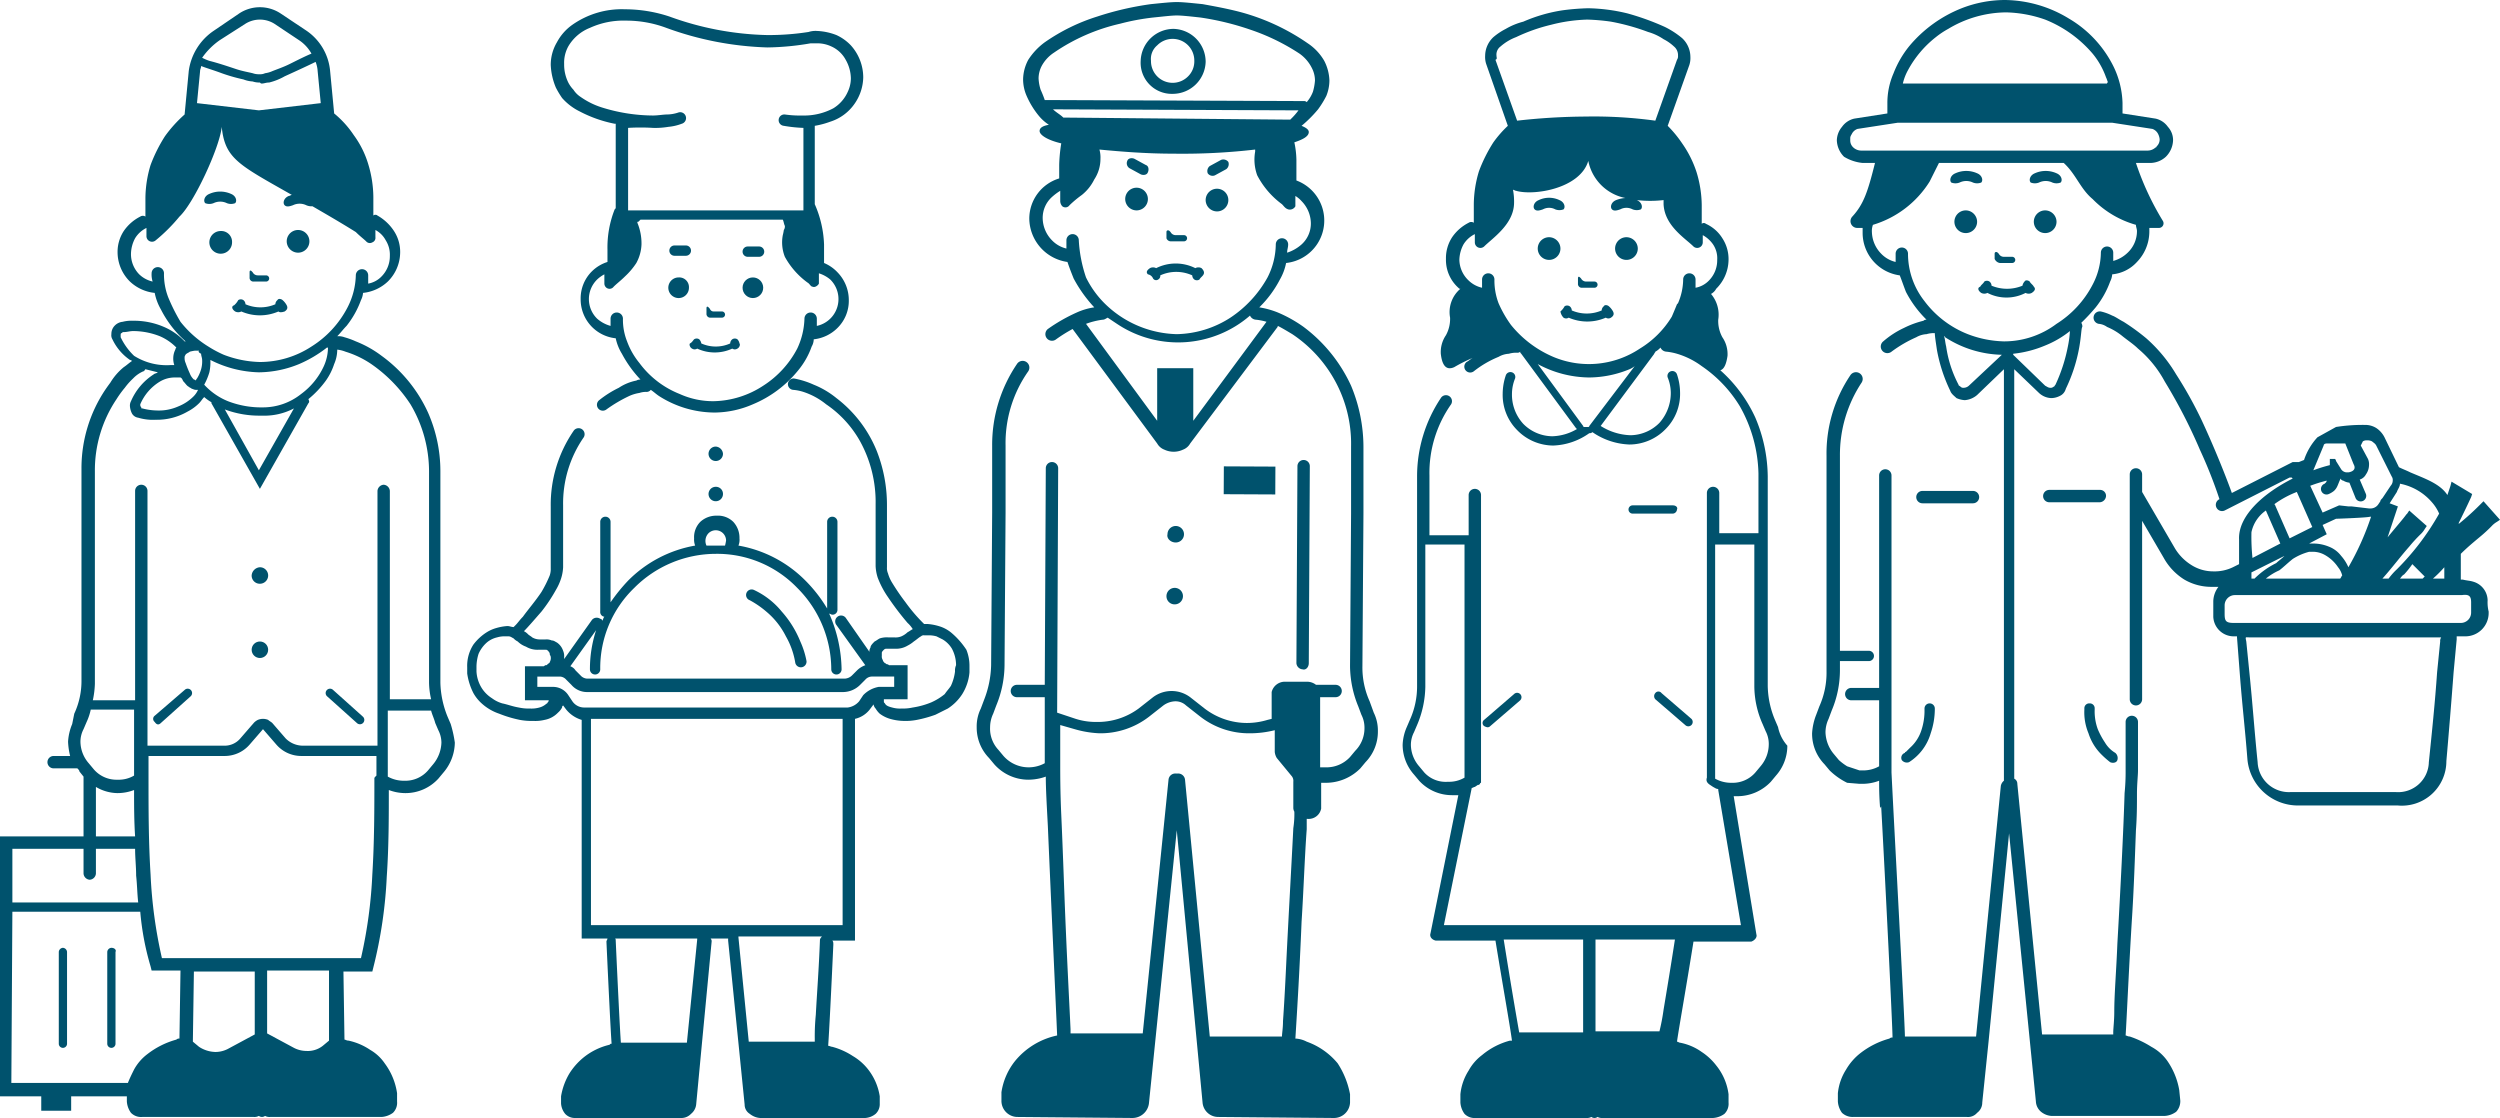 <?xml version="1.0" encoding="UTF-8"?>
<svg xmlns="http://www.w3.org/2000/svg" id="proposal_03_pict" width="242.4" height="108.4" viewBox="0 0 242.4 108.4">
  <rect id="長方形_89589" data-name="長方形 89589" width="2.7" height="5" transform="translate(118.651 47.918) rotate(-89.727)" fill="#00526d"></rect>
  <path id="パス_15356" data-name="パス 15356" d="M110.2,20.1a1.1,1.1,0,1,0-1.1-1.1A1.11,1.11,0,0,0,110.2,20.1Z" transform="translate(0 0.3)" fill="#00526d"></path>
  <path id="パス_15357" data-name="パス 15357" d="M118,20.2a1.1,1.1,0,1,0-1.1-1.1A1.11,1.11,0,0,0,118,20.2Z" transform="translate(0 0.3)" fill="#00526d"></path>
  <path id="パス_15358" data-name="パス 15358" d="M113.5,23.1h1.3a.3.3,0,1,0,0-.6H114a.55.55,0,0,1-.5-.3l-.1-.1c-.1-.1-.3-.1-.3.1v.6A.446.446,0,0,0,113.5,23.1Z" transform="translate(0 0.3)" fill="#00526d"></path>
  <path id="パス_15359" data-name="パス 15359" d="M111.3,26.3a.664.664,0,0,1,.5.4.348.348,0,0,0,.5.1.4.4,0,0,0,.2-.4,3.728,3.728,0,0,1,3.1,0,.52.52,0,0,0,.2.4.446.446,0,0,0,.5,0c.1-.2.3-.3.4-.5s0-.4-.2-.6a.629.629,0,0,0-.6,0,4.236,4.236,0,0,0-3.8,0,.629.629,0,0,0-.6,0C111.2,25.9,111.1,26.1,111.3,26.3Z" transform="translate(0 0.3)" fill="#00526d"></path>
  <path id="パス_15360" data-name="パス 15360" d="M109.5,16l1.1.6c.2.1.6.1.7-.2.1-.2.1-.6-.2-.7l-1.1-.6c-.2-.1-.6-.1-.7.2A.574.574,0,0,0,109.5,16Z" transform="translate(0 0.3)" fill="#00526d"></path>
  <path id="パス_15361" data-name="パス 15361" d="M117.8,16.7l1.1-.6a.618.618,0,0,0,.2-.7.618.618,0,0,0-.7-.2l-1.1.6a.618.618,0,0,0-.2.7A.574.574,0,0,0,117.8,16.7Z" transform="translate(0 0.3)" fill="#00526d"></path>
  <path id="パス_15362" data-name="パス 15362" d="M126.9,64l.1-19.1a.6.6,0,1,0-1.2,0L125.7,64a.645.645,0,0,0,.6.6C126.6,64.7,126.9,64.4,126.9,64Z" transform="translate(0 0.3)" fill="#00526d"></path>
  <path id="パス_15363" data-name="パス 15363" d="M132.8,67.7a7.973,7.973,0,0,1-.7-3.4l.1-14.8V43a15.5,15.5,0,0,0-1.2-5.9,14.835,14.835,0,0,0-4.6-5.7,12.847,12.847,0,0,0-2.5-1.4,8.3,8.3,0,0,0-1.8-.5,10.518,10.518,0,0,0,2-2.7,5.228,5.228,0,0,0,.6-1.6,4.141,4.141,0,0,0,1-8v-2a8.807,8.807,0,0,0-.2-1.7c.9-.3,1.4-.6,1.4-1,0-.2-.2-.4-.7-.6a12.1,12.1,0,0,0,1.6-1.6,9.129,9.129,0,0,0,.8-1.3,4.013,4.013,0,0,0,.3-1.5,4.486,4.486,0,0,0-.5-1.9,5.1,5.1,0,0,0-1.6-1.7A21,21,0,0,0,120,.8c-1.2-.3-2.3-.5-3.4-.7-1-.1-1.9-.2-2.5-.2s-1.5.1-2.5.2a29.431,29.431,0,0,0-5.2,1.2,18.616,18.616,0,0,0-5.1,2.5,6.372,6.372,0,0,0-1.6,1.7,4.136,4.136,0,0,0-.5,1.9,4.012,4.012,0,0,0,.3,1.5,8.175,8.175,0,0,0,1.2,2,4.3,4.3,0,0,0,1,.9q-.9.15-.9.6c0,.4.8.9,2.1,1.2a14.919,14.919,0,0,0-.2,2.1V17a4.08,4.08,0,0,0-2.9,3.9,4.3,4.3,0,0,0,3.7,4.2c.2.6.4,1.1.6,1.6a13.109,13.109,0,0,0,2,2.8,6.4,6.4,0,0,0-1.7.5,16.431,16.431,0,0,0-2.8,1.6.64.64,0,0,0,.8,1,14,14,0,0,1,1.6-1l8.2,11.1a1.344,1.344,0,0,0,.7.6,2.125,2.125,0,0,0,1.8,0,1.344,1.344,0,0,0,.7-.6l8.4-11.2a.349.349,0,0,0,.1-.2c.4.2.9.5,1.4.8a12.855,12.855,0,0,1,3.9,4.1A12.685,12.685,0,0,1,131,43v6.5l-.1,14.8a10.457,10.457,0,0,0,.8,3.9l.3.8a2.768,2.768,0,0,1,.3,1.3,3.1,3.1,0,0,1-.9,2.2l-.5.6a3.1,3.1,0,0,1-2.4,1H128V67.3h1.5a.6.6,0,1,0,0-1.2h-1.9a1.4,1.4,0,0,0-.9-.3h-2.1a1.314,1.314,0,0,0-1.3,1v2.6l-.4.1a6.929,6.929,0,0,1-2,.3,6.773,6.773,0,0,1-4.1-1.4l-1.4-1.1a3,3,0,0,0-3.6,0l-1.4,1.1a6.679,6.679,0,0,1-4.1,1.3,6.448,6.448,0,0,1-2-.3l-1.8-.6.1-23.7a.6.6,0,1,0-1.2,0l-.1,21H98.6a.6.6,0,0,0,0,1.2h2.7v6.4a3.25,3.25,0,0,1-4-.7l-.5-.6a3.008,3.008,0,0,1-.8-2.2,3.079,3.079,0,0,1,.3-1.3l.3-.8a10.457,10.457,0,0,0,.8-3.9l.1-14.8V42.9a12.086,12.086,0,0,1,2.2-7.2.652.652,0,1,0-1.1-.7,13.961,13.961,0,0,0-2.4,7.9v6.5l-.1,14.8a9.828,9.828,0,0,1-.7,3.4l-.3.8a3.922,3.922,0,0,0-.4,1.8,4.234,4.234,0,0,0,1.2,3l.5.6a4.425,4.425,0,0,0,3.3,1.5,5.079,5.079,0,0,0,1.7-.3c0,1.2.1,2.9.2,4.8.3,7.1.8,17.8.9,20.3a7.189,7.189,0,0,0-4.1,2.5,6.375,6.375,0,0,0-1.3,3v.8a1.561,1.561,0,0,0,1.5,1.6l11.2.1a1.617,1.617,0,0,0,1.6-1.4l.6-5.9,2.1-20.6,2.5,26.4a1.52,1.52,0,0,0,1.5,1.4l11.2.1a1.561,1.561,0,0,0,1.6-1.5v-.8a8.2,8.2,0,0,0-1.2-3,6.885,6.885,0,0,0-3-2.1,2.607,2.607,0,0,0-1.1-.3c.1-1.6.4-6.3.6-11.3.2-3.1.3-6.3.5-9v-1h.1a1.233,1.233,0,0,0,1.3-1V75.6h.5a4.706,4.706,0,0,0,3.3-1.4l.5-.6a4.234,4.234,0,0,0,1.2-3,3.922,3.922,0,0,0-.4-1.8ZM101.4,9.4h-.1a10.375,10.375,0,0,0-.4-1,4.253,4.253,0,0,1-.2-1.1,2.663,2.663,0,0,1,.3-1.2,3.559,3.559,0,0,1,1.2-1.3A18.6,18.6,0,0,1,108.6,2a22.089,22.089,0,0,1,3.2-.6c1-.1,1.8-.2,2.3-.2s1.4.1,2.3.2a26.72,26.72,0,0,1,4.9,1.2A20.558,20.558,0,0,1,126,4.9a3.748,3.748,0,0,1,1.2,1.4,2.663,2.663,0,0,1,.3,1.2,5.16,5.16,0,0,1-.2,1.1,3.328,3.328,0,0,1-.6,1,.367.367,0,0,0-.3-.1Zm.7.9,23.8.1a6.469,6.469,0,0,1-.8.9l-11-.1-11-.1C102.8,10.8,102.4,10.6,102.1,10.3Zm3.2,16.3a13.354,13.354,0,0,1-.7-3.6.6.6,0,1,0-1.2,0v.8A2.851,2.851,0,0,1,102,23a3.118,3.118,0,0,1-.9-2.1,2.723,2.723,0,0,1,.9-2.1,5.547,5.547,0,0,1,.8-.6v1a.764.764,0,0,0,.2.5.483.483,0,0,0,.7-.1,10.592,10.592,0,0,1,1.2-1,4.427,4.427,0,0,0,1.2-1.5,3.606,3.606,0,0,0,.6-2,2.769,2.769,0,0,0-.1-.9c2.1.2,4.5.4,7.2.4a61.056,61.056,0,0,0,7.9-.4v.2a4.438,4.438,0,0,0,.2,2.3,8.143,8.143,0,0,0,2.4,2.8c.2.2.3.4.6.5a.61.61,0,0,0,.7-.3v-1a2.651,2.651,0,0,1,.6.5,3.118,3.118,0,0,1,.9,2.1,2.723,2.723,0,0,1-.9,2.1,3.924,3.924,0,0,1-1.4.8c0-.3.1-.5.1-.8a.6.6,0,1,0-1.2,0,7.216,7.216,0,0,1-.8,3.2,11.159,11.159,0,0,1-3.6,3.9,9.913,9.913,0,0,1-5.2,1.6,10.291,10.291,0,0,1-6.7-2.7A9.36,9.36,0,0,1,105.3,26.6Zm10.4,13.9V35.4h-3.5v5.1l-6.9-9.4a7.322,7.322,0,0,1,1.6-.4c.2,0,.3-.1.5-.2l.9.6a10.654,10.654,0,0,0,12.9-.8.675.675,0,0,0,.6.4,5.756,5.756,0,0,1,1,.2ZM125.4,80c-.2,4-.5,9.2-.7,13.4-.1,2.1-.2,3.9-.3,5.3,0,.7-.1,1.2-.1,1.5h-7l-2.4-24.9a.669.669,0,0,0-.7-.6H114a.661.661,0,0,0-.7.6l-2.5,24.6h-7v-.4c-.1-2.2-.4-7.8-.6-13.2-.1-2.7-.2-5.4-.3-7.6s-.1-4-.1-4.8V70l1.4.4a10.039,10.039,0,0,0,2.4.4,7.709,7.709,0,0,0,4.8-1.6l1.4-1.1a2.1,2.1,0,0,1,1.1-.4,1.5,1.5,0,0,1,1.1.4l1.4,1.1a7.709,7.709,0,0,0,4.8,1.6,9.862,9.862,0,0,0,2.4-.3v2.1a1.421,1.421,0,0,0,.2.6l1.4,1.7a.735.735,0,0,1,.2.6V78a.756.756,0,0,0,.1.4A9.152,9.152,0,0,1,125.4,80Z" transform="translate(0 0.3)" fill="#00526d"></path>
  <path id="パス_15364" data-name="パス 15364" d="M114,52.3a.8.8,0,1,0-.8-.8C113.1,51.9,113.5,52.3,114,52.3Z" transform="translate(0 0.3)" fill="#00526d"></path>
  <path id="パス_15365" data-name="パス 15365" d="M113.9,58.3a.8.8,0,1,0-.8-.8A.789.789,0,0,0,113.9,58.3Z" transform="translate(0 0.3)" fill="#00526d"></path>
  <path id="パス_15366" data-name="パス 15366" d="M113.8,2.5a3.2,3.2,0,0,0-3.2,3.1,3.019,3.019,0,0,0,3.1,3.2,3.2,3.2,0,0,0,3.2-3.1A3.2,3.2,0,0,0,113.8,2.5Zm1.4,4.6a2.1,2.1,0,0,1-3.6-1.5,1.717,1.717,0,0,1,.6-1.5,2.1,2.1,0,0,1,3.6,1.5A2.035,2.035,0,0,1,115.2,7.1Z" transform="translate(0 0.3)" fill="#00526d"></path>
  <path id="パス_15367" data-name="パス 15367" d="M69.4,43a.7.7,0,1,0,.7.7A.751.751,0,0,0,69.4,43Z" transform="translate(0 0.3)" fill="#00526d"></path>
  <path id="パス_15368" data-name="パス 15368" d="M69.4,46.9a.7.7,0,1,0,.7.7A.684.684,0,0,0,69.4,46.9Z" transform="translate(0 0.3)" fill="#00526d"></path>
  <path id="パス_15369" data-name="パス 15369" d="M73.1,56.9a.539.539,0,1,0-.4,1A9.062,9.062,0,0,1,74.3,59a7.489,7.489,0,0,1,1.9,2.4,7.621,7.621,0,0,1,.9,2.5.552.552,0,0,0,1.1-.1,8.242,8.242,0,0,0-.6-1.9A9.958,9.958,0,0,0,75.8,59,7.626,7.626,0,0,0,73.1,56.9Z" transform="translate(0 0.3)" fill="#00526d"></path>
  <path id="パス_15370" data-name="パス 15370" d="M65.8,26.6a1,1,0,1,0,1,1A.942.942,0,0,0,65.8,26.6Z" transform="translate(0 0.3)" fill="#00526d"></path>
  <circle id="楕円形_28" data-name="楕円形 28" cx="1" cy="1" r="1" transform="translate(72 26.9)" fill="#00526d"></circle>
  <path id="パス_15371" data-name="パス 15371" d="M68.9,30.5H70a.3.3,0,1,0,0-.6h-.8c-.2,0-.3-.1-.4-.3l-.1-.1c-.1-.1-.2-.1-.2.1v.5A.366.366,0,0,0,68.9,30.5Z" transform="translate(0 0.3)" fill="#00526d"></path>
  <path id="パス_15372" data-name="パス 15372" d="M71.5,32.6a.446.446,0,0,0-.5,0,.52.52,0,0,0-.2.4A3.417,3.417,0,0,1,68,33a.758.758,0,0,0-.2-.4.446.446,0,0,0-.5,0c-.1.1-.2.3-.4.4-.1.1,0,.4.2.5a.446.446,0,0,0,.5,0,4.041,4.041,0,0,0,3.4,0,.446.446,0,0,0,.5,0c.2-.1.3-.4.2-.5A.758.758,0,0,0,71.5,32.6Z" transform="translate(0 0.3)" fill="#00526d"></path>
  <path id="パス_15373" data-name="パス 15373" d="M73.6,23.6H72.5a.5.5,0,0,0,0,1h1.1a.5.5,0,0,0,0-1Z" transform="translate(0 0.3)" fill="#00526d"></path>
  <path id="パス_15374" data-name="パス 15374" d="M65.4,24.5h1.1a.5.5,0,0,0,0-1H65.4a.5.5,0,0,0,0,1Z" transform="translate(0 0.3)" fill="#00526d"></path>
  <path id="パス_15375" data-name="パス 15375" d="M54.5,9.2a5.5,5.5,0,0,0,1.7,1.3,12.461,12.461,0,0,0,3.4,1.2h.1v8.1c0,.1,0,.1-.1.2a10.016,10.016,0,0,0-.7,3.9v1.2a3.766,3.766,0,0,0-1.5.9,3.693,3.693,0,0,0-1.1,2.7,3.79,3.79,0,0,0,3.4,3.8,4.714,4.714,0,0,0,.6,1.5,11.382,11.382,0,0,0,1.8,2.5.756.756,0,0,0-.4.1,4.72,4.72,0,0,0-1.7.7,9.974,9.974,0,0,0-1.9,1.2.57.57,0,1,0,.7.9A13.809,13.809,0,0,1,61,38.1a3.81,3.81,0,0,1,1-.3,1.952,1.952,0,0,1,.7-.1.52.52,0,0,0,.4-.2c.3.2.5.4.8.6a10.059,10.059,0,0,0,5.4,1.6,9.464,9.464,0,0,0,3.7-.8,11.132,11.132,0,0,0,4.4-3.3,7.552,7.552,0,0,0,1.3-2.3,1.445,1.445,0,0,0,.2-.7,3.84,3.84,0,0,0,2.3-1.1,3.693,3.693,0,0,0,1.1-2.7,3.864,3.864,0,0,0-1.1-2.7,3.805,3.805,0,0,0-1.3-.9V23.4a10.573,10.573,0,0,0-.9-3.9V11.9a8.331,8.331,0,0,0,1.5-.4,4.524,4.524,0,0,0,2.4-1.8,4.627,4.627,0,0,0,.8-2.5,4.653,4.653,0,0,0-1.2-3.1,4.508,4.508,0,0,0-1.4-1,5.847,5.847,0,0,0-1.9-.4,2.2,2.2,0,0,0-.8.1,25.026,25.026,0,0,1-4,.3,29.415,29.415,0,0,1-9.5-1.8A13.768,13.768,0,0,0,60.6.6a8.336,8.336,0,0,0-5.1,1.5A4.861,4.861,0,0,0,54,3.8,4.282,4.282,0,0,0,53.4,6a6.308,6.308,0,0,0,.5,2.2A8.794,8.794,0,0,0,54.5,9.2Zm24.9,18v-1a3.192,3.192,0,0,1,1.1.6,2.66,2.66,0,0,1-1.3,4.5v-.7a.6.6,0,1,0-1.2,0,7.273,7.273,0,0,1-.7,2.9A9.468,9.468,0,0,1,74,37.1a9.065,9.065,0,0,1-4.8,1.5,7.843,7.843,0,0,1-3.3-.7,8.938,8.938,0,0,1-3.9-3,7.193,7.193,0,0,1-1.2-2.1,5.7,5.7,0,0,1-.4-2.2.6.6,0,1,0-1.2,0v.7a3.293,3.293,0,0,1-1.3-.7,2.656,2.656,0,0,1,0-3.8,3.039,3.039,0,0,1,.7-.5v.9a.52.52,0,0,0,.2.4.494.494,0,0,0,.7-.1c.3-.3.7-.6,1.1-1a6.885,6.885,0,0,0,1.1-1.3,4.075,4.075,0,0,0,.5-1.8,5.222,5.222,0,0,0-.4-2.1c0-.1,0-.1.1-.1l.1-.1.1-.1H75.9c.1.2.1.4.2.6a.6.6,0,0,1-.1.4,4.331,4.331,0,0,1-.1.5,3.8,3.8,0,0,0,.2,2.1,7.64,7.64,0,0,0,2.2,2.5c.2.1.3.4.5.4C79,27.6,79.3,27.4,79.4,27.2ZM55.1,4.2a4.221,4.221,0,0,1,2.1-1.8,7.824,7.824,0,0,1,3.5-.7,11.105,11.105,0,0,1,3.9.7,31.147,31.147,0,0,0,9.8,1.9,26.054,26.054,0,0,0,4.2-.4h.6a3.194,3.194,0,0,1,1.4.3A2.949,2.949,0,0,1,82,5.5a3.743,3.743,0,0,1,.5,1.8,3.079,3.079,0,0,1-.3,1.3,3.558,3.558,0,0,1-1.4,1.6,6.03,6.03,0,0,1-3,.7,10.284,10.284,0,0,1-1.7-.1.552.552,0,0,0-.1,1.1,13.664,13.664,0,0,0,1.9.2v8h-17v-8a19.219,19.219,0,0,1,2.4,0,7.569,7.569,0,0,0,1.5-.1,4.961,4.961,0,0,0,1.3-.3.57.57,0,1,0-.3-1.1,3.6,3.6,0,0,1-1.1.2c-.4,0-.9.1-1.4.1a16.869,16.869,0,0,1-5-.8,7.454,7.454,0,0,1-2-1,2.336,2.336,0,0,1-.7-.7,3.039,3.039,0,0,1-.5-.7,3.922,3.922,0,0,1-.4-1.8A3.287,3.287,0,0,1,55.1,4.2Z" transform="translate(0 0.3)" fill="#00526d"></path>
  <path id="パス_15376" data-name="パス 15376" d="M92.3,61.1a3.349,3.349,0,0,0-1.3-.7,5.16,5.16,0,0,0-1.1-.2h-.3a16.05,16.05,0,0,1-1.8-2.1,21.414,21.414,0,0,1-1.3-1.9,3.552,3.552,0,0,1-.4-.9,1.268,1.268,0,0,1-.1-.6v-6a14.3,14.3,0,0,0-1-5.3,12.176,12.176,0,0,0-3.9-5.1A8.459,8.459,0,0,0,78.9,37a8.242,8.242,0,0,0-1.9-.6.552.552,0,1,0-.1,1.1,4.4,4.4,0,0,1,1,.2,6.912,6.912,0,0,1,2.2,1.2,10.544,10.544,0,0,1,3.3,3.6,12.212,12.212,0,0,1,1.5,6.1v6a4.253,4.253,0,0,0,.2,1.1,8.706,8.706,0,0,0,1,1.9A27.142,27.142,0,0,0,88,60.1a2.651,2.651,0,0,1,.5.6c-.2.1-.3.2-.5.3a2.092,2.092,0,0,1-.6.4,1.483,1.483,0,0,1-.7.1h-.6a2.2,2.2,0,0,0-.8.1c-.2.1-.3.2-.5.3-.2.2-.4.4-.4.6a.6.6,0,0,0-.1.4L82,59.6a.57.57,0,0,0-.9.7l2.8,3.9a2.177,2.177,0,0,0-.8.5l-.5.5a1.08,1.08,0,0,1-.7.3H57a.908.908,0,0,1-.7-.3l-.5-.5a1,1,0,0,0-.5-.4l2.5-3.5a12.088,12.088,0,0,0-.6,3.8.5.5,0,0,0,1,0,10.785,10.785,0,0,1,3.3-7.9,11.187,11.187,0,0,1,7.9-3.3,10.785,10.785,0,0,1,7.9,3.3,11.187,11.187,0,0,1,3.3,7.9.5.5,0,0,0,1,0,13.764,13.764,0,0,0-1.2-5.4c.1,0,.2.1.3.1a.472.472,0,0,0,.5-.5V50.3a.5.5,0,0,0-1,0v8.4A13.948,13.948,0,0,0,78.1,56a12.063,12.063,0,0,0-6.5-3.4,1.483,1.483,0,0,0,.1-.7,2.271,2.271,0,0,0-.6-1.6,2.111,2.111,0,0,0-1.6-.6,2.271,2.271,0,0,0-1.6.6,2.111,2.111,0,0,0-.6,1.6,1.7,1.7,0,0,0,.1.7A12.064,12.064,0,0,0,60.9,56a17.328,17.328,0,0,0-1.7,2.1V50.3a.5.5,0,0,0-1,0V59a.458.458,0,0,0,.4.5c-.1.1-.1.2-.2.4a.215.215,0,0,0-.2-.2.605.605,0,0,0-.8.1l-2.7,3.8v-.2a1.268,1.268,0,0,0-.1-.6A1.555,1.555,0,0,0,54,62c-.2-.1-.3-.2-.5-.2a1.268,1.268,0,0,0-.6-.1h-.6a1.445,1.445,0,0,1-.7-.2c-.1-.1-.3-.2-.4-.3a1.38,1.38,0,0,0-.4-.3c.4-.4,1-1.1,1.7-1.9a15.337,15.337,0,0,0,1.4-2.1,5.359,5.359,0,0,0,.5-1.1,4.253,4.253,0,0,0,.2-1.1v-6a11.245,11.245,0,0,1,2-6.6.583.583,0,1,0-1-.6,12.644,12.644,0,0,0-2.2,7.3v6a1.952,1.952,0,0,1-.1.7,11.938,11.938,0,0,1-.8,1.6c-.6.9-1.3,1.7-1.8,2.4-.3.3-.5.6-.7.8l-.2.2c-.2,0-.4-.1-.6-.1a5.16,5.16,0,0,0-1.1.2,3.552,3.552,0,0,0-.9.4,4.894,4.894,0,0,0-1.3,1.2,3.8,3.8,0,0,0-.6,2.2V65a6.033,6.033,0,0,0,.6,1.9,3.915,3.915,0,0,0,.8,1,4.784,4.784,0,0,0,1.7,1,11.688,11.688,0,0,0,2,.6,6.151,6.151,0,0,0,1.3.1,3.75,3.75,0,0,0,1.1-.1,2.389,2.389,0,0,0,1.3-.7,1.756,1.756,0,0,0,.4-.5c0-.1,0-.1.1-.2l.3.4a3.072,3.072,0,0,0,1.5,1V90.7h2.5c0,.1-.1.2-.1.3.2,4.4.4,8.5.5,9.9-.1,0-.1,0-.2.1a6.3,6.3,0,0,0-2.6,1.3,6.39,6.39,0,0,0-1.3,1.5,6.314,6.314,0,0,0-.8,2.2v.7a1.777,1.777,0,0,0,.4,1,1.284,1.284,0,0,0,1,.4H66a1.284,1.284,0,0,0,1-.4,1.346,1.346,0,0,0,.5-.9l.5-5.3L69,91a.367.367,0,0,0-.1-.3h1.7v.2l1.6,15.9a1.05,1.05,0,0,0,.5.9,1.777,1.777,0,0,0,1,.4H83.9a1.777,1.777,0,0,0,1-.4,1.284,1.284,0,0,0,.4-1V106a5.6,5.6,0,0,0-1.2-2.7,5.263,5.263,0,0,0-1.4-1.2,6.9,6.9,0,0,0-2-.9c-.1,0-.3-.1-.4-.1.1-1.4.3-5.4.5-9.8,0-.2,0-.3-.1-.4h2.2V69.4a2.523,2.523,0,0,0,1.5-1l.3-.4a.758.758,0,0,0,.2.4,2.181,2.181,0,0,0,.4.5,3.128,3.128,0,0,0,1,.5,5.067,5.067,0,0,0,1.3.2,5.7,5.7,0,0,0,1.3-.1,12.091,12.091,0,0,0,1.8-.5l1.2-.6A4.673,4.673,0,0,0,93.3,67a4.756,4.756,0,0,0,.7-2.1v-.6a4.145,4.145,0,0,0-.3-1.6A7.616,7.616,0,0,0,92.3,61.1ZM68.7,51.4a1,1,0,0,1,1.7.7,4.331,4.331,0,0,1-.1.5H68.5a1.074,1.074,0,0,1,.2-1.2ZM53.1,67.8c0,.1-.1.1-.2.2a1.628,1.628,0,0,1-.6.3,2.769,2.769,0,0,1-.9.1,4.485,4.485,0,0,1-1.1-.1c-.6-.1-1.1-.3-1.6-.4a3.128,3.128,0,0,1-1-.5,3.178,3.178,0,0,1-1-1,3.36,3.36,0,0,1-.5-1.6v-.5a4.3,4.3,0,0,1,.2-1.2,3.134,3.134,0,0,1,.8-1.1,2.355,2.355,0,0,1,1-.5,2.485,2.485,0,0,1,.8-.1h.3c.2,0,.3.1.5.2a1.38,1.38,0,0,0,.4.3,2.177,2.177,0,0,0,.8.5,2.133,2.133,0,0,0,1.2.3h.6c.2,0,.3,0,.3.1a.1.1,0,0,1,.1.1c.1.1.1.1.1.2s.1.2.1.3a.749.749,0,0,1-.1.5c0,.1-.1.1-.2.2s-.1.1-.2.1-.1.1-.2.1H50.9v3.3h2.3C53.2,67.7,53.2,67.7,53.1,67.8Zm14.5,23-1,10H60.2c-.1-1.4-.3-5.5-.5-9.9,0-.1,0-.2-.1-.2h8Zm11.9.1c-.1,2.7-.3,5.3-.4,7.2a21.052,21.052,0,0,0-.1,2.3v.3H72.6l-1-10.1v-.1h8.1C79.5,90.7,79.5,90.8,79.5,90.9Zm2.2-1.5H57.3v-20H81.7Zm3.5-23.1a2.751,2.751,0,0,0-1.5.8l-.4.6a1.738,1.738,0,0,1-1.1.6H56.6a1.382,1.382,0,0,1-1.1-.6l-.4-.6a1.763,1.763,0,0,0-1.5-.8H52.1v-1h2.2a.864.864,0,0,1,.6.3l.5.5a1.99,1.99,0,0,0,1.6.7H81.8a2.36,2.36,0,0,0,1.6-.7l.5-.5a.864.864,0,0,1,.6-.3h2.2v1Zm7.4-1.5a4.672,4.672,0,0,1-.4,1.4c-.2.3-.4.5-.6.8a5.67,5.67,0,0,1-1.3.8,7.756,7.756,0,0,1-1.8.5,4.485,4.485,0,0,1-1.1.1,2.769,2.769,0,0,1-.9-.1c-.4-.1-.6-.2-.7-.4-.1-.1-.1-.1-.1-.2v-.2H88V64.2H86.2a.349.349,0,0,0-.2-.1c-.1,0-.1-.1-.2-.1-.1-.1-.2-.2-.2-.3a.6.6,0,0,1-.1-.4V63c0-.1.1-.2.2-.3a.349.349,0,0,1,.2-.1h.9a2.133,2.133,0,0,0,1.2-.3,3.112,3.112,0,0,0,.6-.4c.3-.2.5-.4.7-.5a.367.367,0,0,1,.3-.1H90a2.814,2.814,0,0,1,.8.1l.6.3a2.581,2.581,0,0,1,.9.9,3.408,3.408,0,0,1,.4,1.6A1.268,1.268,0,0,0,92.6,64.8Z" transform="translate(0 0.3)" fill="#00526d"></path>
  <path id="パス_15377" data-name="パス 15377" d="M17.9,66.6,15,69.1a.375.375,0,0,0,0,.6c.2.3.4.3.6.1l2.9-2.6a.424.424,0,1,0-.6-.6Z" transform="translate(0 0.3)" fill="#00526d"></path>
  <path id="パス_15378" data-name="パス 15378" d="M32.3,66.6a.424.424,0,0,0-.6.6l2.9,2.6a.424.424,0,1,0,.6-.6Z" transform="translate(0 0.3)" fill="#00526d"></path>
  <path id="パス_15379" data-name="パス 15379" d="M25.2,54.7a.86.86,0,0,0-.8.8.789.789,0,0,0,.8.8.8.8,0,1,0,0-1.6Z" transform="translate(0 0.3)" fill="#00526d"></path>
  <circle id="楕円形_29" data-name="楕円形 29" cx="0.8" cy="0.8" r="0.8" transform="translate(24.4 62.2)" fill="#00526d"></circle>
  <path id="パス_15380" data-name="パス 15380" d="M6.1,91.6a.43.43,0,0,0-.4.4v8.9a.4.4,0,1,0,.8,0V92A.43.43,0,0,0,6.1,91.6Z" transform="translate(0 0.3)" fill="#00526d"></path>
  <path id="パス_15381" data-name="パス 15381" d="M10.8,91.6a.43.43,0,0,0-.4.4v8.9a.4.4,0,1,0,.8,0V92C11.3,91.8,11.1,91.6,10.8,91.6Z" transform="translate(0 0.3)" fill="#00526d"></path>
  <path id="パス_15382" data-name="パス 15382" d="M43.4,69.2a9.283,9.283,0,0,1-.7-3.3V45.4a14.094,14.094,0,0,0-1.2-5.7A13.935,13.935,0,0,0,37,34.2a10.489,10.489,0,0,0-2.5-1.4,7.6,7.6,0,0,0-1.1-.4,1.7,1.7,0,0,0-.7-.1c.3-.3.6-.7.9-1A8.867,8.867,0,0,0,35,28.8a1.854,1.854,0,0,0,.2-.7A4.116,4.116,0,0,0,37.6,27a4.01,4.01,0,0,0,1.2-2.8,3.7,3.7,0,0,0-.6-2.1,4.629,4.629,0,0,0-1.6-1.5.3.3,0,0,0-.4,0V18.8a11.27,11.27,0,0,0-.5-3.2,9.2,9.2,0,0,0-1.4-2.8,9.516,9.516,0,0,0-1.9-2.1L32,6.5a5.293,5.293,0,0,0-2.4-3.9L27.2,1a3.633,3.633,0,0,0-4,0L20.7,2.7a5.606,5.606,0,0,0-2.4,3.9l-.4,4.2A12.865,12.865,0,0,0,16,12.9a14.651,14.651,0,0,0-1.4,2.8,11.27,11.27,0,0,0-.5,3.2v1.8a.446.446,0,0,0-.5,0A4.281,4.281,0,0,0,12,22.1a3.7,3.7,0,0,0-.6,2.1A4.01,4.01,0,0,0,12.6,27,4.116,4.116,0,0,0,15,28.1a5.228,5.228,0,0,0,.6,1.6A10.342,10.342,0,0,0,18,32.8h-.1a5.968,5.968,0,0,0-2-1.4,7.306,7.306,0,0,0-3-.6,3.4,3.4,0,0,0-1,.1,1.235,1.235,0,0,0-.8.4,1.136,1.136,0,0,0-.3.8.749.749,0,0,0,.1.5,5.05,5.05,0,0,0,1.7,2,.349.349,0,0,1,.2.1c-.3.2-.5.4-.8.6a5.8,5.8,0,0,0-1.3,1.5c-.3.4-.5.7-.5.7a13.688,13.688,0,0,0-2.3,7.6V65.6a7.535,7.535,0,0,1-.7,3.3l-.2,1a5.257,5.257,0,0,0-.4,1.7A6.753,6.753,0,0,0,6.8,73H5.2a.6.6,0,1,0,0,1.2H7.5c.1.1.2.2.2.3l.4.5v5.8H0V106H4v1.4H6.9V106h5.4v.5a2.1,2.1,0,0,0,.4,1.1,1.366,1.366,0,0,0,1.1.4H24.6a.9.9,0,0,0,.5-.1.5.5,0,0,0,.6,0,.9.9,0,0,0,.5.1H37a2.1,2.1,0,0,0,1.1-.4,1.366,1.366,0,0,0,.4-1.1v-.8a6.365,6.365,0,0,0-1.2-2.9,4.269,4.269,0,0,0-1.4-1.3,6,6,0,0,0-2.1-.9c-.2,0-.3-.1-.4-.1l-.1-6.6h2.8l.1-.4a44.179,44.179,0,0,0,1.3-8.8c.2-2.9.2-5.8.2-8.4a4.529,4.529,0,0,0,1.6.3,4.314,4.314,0,0,0,3.2-1.4l.5-.6a4.555,4.555,0,0,0,1.1-2.9,11.627,11.627,0,0,0-.4-1.8ZM21.3,3.6,23.8,2a2.65,2.65,0,0,1,2.8,0L29,3.6a3.745,3.745,0,0,1,1.2,1.3c-.5.2-1.3.6-2.1,1-.6.3-1.2.5-1.7.7a2.544,2.544,0,0,1-.7.2,1.087,1.087,0,0,1-.5.1h-.1a1.759,1.759,0,0,1-.6-.1c-.4-.1-1-.2-1.6-.4-.9-.3-1.8-.6-2.6-.8a4.875,4.875,0,0,1-.7-.3A6.852,6.852,0,0,1,21.3,3.6Zm-1.9,3c0-.2.1-.3.1-.5.5.2,1.2.4,2,.7a16.553,16.553,0,0,0,2.1.6,2.92,2.92,0,0,0,.9.2,1.952,1.952,0,0,0,.7.1c.1.1.1.1.2.1.2,0,.4-.1.7-.1a5.849,5.849,0,0,0,1.5-.6c1.1-.5,2.4-1.1,3-1.4a2.92,2.92,0,0,1,.2.9l.3,3.1-6,.7-6-.7ZM17.5,30.9a17.869,17.869,0,0,1-1.2-2.4,6.2,6.2,0,0,1-.4-2.3.6.6,0,0,0-1.2,0,2.2,2.2,0,0,0,.1.8,2.729,2.729,0,0,1-1.3-.7,2.792,2.792,0,0,1-.8-2,3.313,3.313,0,0,1,.4-1.5,2.66,2.66,0,0,1,1.1-1v.8a.539.539,0,0,0,.9.4,16.449,16.449,0,0,0,2.3-2.3c1.4-1.3,3.9-6.7,4.1-8.7.3,3.1,1.7,3.7,6.8,6.6-.1,0-.2.1-.3.1-.5.2-.6.7-.4.9s.5.1.8,0a1.483,1.483,0,0,1,1.3,0,1.268,1.268,0,0,0,.6.1c1.2.7,2.6,1.5,4.2,2.5.4.4.8.7,1,.9a.471.471,0,0,0,.6.1.462.462,0,0,0,.3-.5V22a2.41,2.41,0,0,1,1,1,2.6,2.6,0,0,1,.4,1.5,2.792,2.792,0,0,1-.8,2,2.389,2.389,0,0,1-1.3.7v-.8a.6.6,0,1,0-1.2,0,7.142,7.142,0,0,1-.8,3.1,9.763,9.763,0,0,1-3.5,3.8,9.135,9.135,0,0,1-5,1.5,10.388,10.388,0,0,1-3.5-.7,10.93,10.93,0,0,1-1.5-.8A10.35,10.35,0,0,1,17.5,30.9Zm8,8.3h0a8.97,8.97,0,0,1-3.4-.6A6.342,6.342,0,0,1,19.8,37a6.117,6.117,0,0,0,.5-1.2,4.484,4.484,0,0,0,.1-1.1v-.1a10.914,10.914,0,0,0,4.7,1.2A10.457,10.457,0,0,0,29,35a12.03,12.03,0,0,0,2.7-1.6c.1,0,.1,0,.1.1a4.487,4.487,0,0,1-.4,1.7,6.932,6.932,0,0,1-2.2,2.7A5.941,5.941,0,0,1,25.5,39.2Zm3,.1-3.4,6-3.3-5.9a9.509,9.509,0,0,0,3.5.6h.1A6.172,6.172,0,0,0,28.5,39.3ZM18,34.1a.1.1,0,0,1,.1-.1c.1-.1.2-.1.3-.2a4.331,4.331,0,0,1,.5-.1h.4c-.1.1,0,.2.2.3,0,.2.1.4.1.6a2.769,2.769,0,0,1-.1.9,3.552,3.552,0,0,1-.4.9.31.31,0,0,0-.1.2.349.349,0,0,0-.2-.1,1.538,1.538,0,0,1-.4-.6,10.375,10.375,0,0,1-.4-1,1.087,1.087,0,0,1-.1-.5A.367.367,0,0,1,18,34.1Zm-.5,2.2h0c.2.1.2.3.3.4.2.2.3.4.5.5.1.1.2.1.3.2.1,0,.2.1.4.1h.2a2.092,2.092,0,0,1-.4.6,4.359,4.359,0,0,1-1.5,1,4.638,4.638,0,0,1-2.1.4,5.9,5.9,0,0,1-1.4-.2c-.1,0-.1,0-.1-.1a.349.349,0,0,1-.1-.2v-.1a4.731,4.731,0,0,1,1.9-2.2,2.822,2.822,0,0,1,1.5-.4Zm-5.8-3.9v-.2c0-.1,0-.2.1-.2.1-.1.1-.1.2-.1.3,0,.6-.1.9-.1a7.082,7.082,0,0,1,2.6.5,5,5,0,0,1,1.6,1.1.349.349,0,0,0-.1.2,1.884,1.884,0,0,0-.2.8,1.952,1.952,0,0,0,.1.7h-.4a5.9,5.9,0,0,1-3.5-.9A6.165,6.165,0,0,1,11.7,32.4ZM7.8,71.6a2.663,2.663,0,0,1,.3-1.2l.3-.7a5.638,5.638,0,0,0,.4-1.2H13v6.4a2.934,2.934,0,0,1-1.6.4,2.9,2.9,0,0,1-2.3-1l-.5-.6A3.227,3.227,0,0,1,7.8,71.6Zm5.3,9.2H9.3V76a4.2,4.2,0,0,0,2.1.6,4.529,4.529,0,0,0,1.6-.3C13,77.7,13,79.3,13.1,80.8ZM1.2,86.5V82H8.1v2.4a.645.645,0,0,0,.6.6.645.645,0,0,0,.6-.6V82h3.8c0,.9.1,1.7.1,2.6.1.9.1,1.7.2,2.6H1.2Zm16.2,13.9a.367.367,0,0,0-.3.1,8.06,8.06,0,0,0-2.8,1.4,4.708,4.708,0,0,0-1.3,1.5c-.2.4-.4.8-.6,1.3H1.1l.1-16.6H13.6a26.293,26.293,0,0,0,1,5.3l.1.4h2.8Zm7.3-.4-2.6,1.4a2.663,2.663,0,0,1-1.2.3,3.022,3.022,0,0,1-1.6-.5l-.6-.5.1-6.8h5.9V100Zm7.2.6-.6.5a2.352,2.352,0,0,1-1.6.5,2.663,2.663,0,0,1-1.2-.3l-2.6-1.4V93.8h6v6.8Zm4.6-25.7c-.2.2-.2.2-.2.3,0,2.9,0,6.1-.2,9.3A45.34,45.34,0,0,1,35,92.6H15.7a45.34,45.34,0,0,1-1.1-8.1c-.2-3.2-.2-6.4-.2-9.3V73h7.4a3.194,3.194,0,0,0,2.4-1.1l1.3-1.5,1.3,1.5A3.194,3.194,0,0,0,29.2,73h7.3v1.9Zm.7-28.2a.645.645,0,0,0-.6.6V72H29.3a2.36,2.36,0,0,1-1.6-.7l-1.3-1.5c-.1-.1-.3-.2-.4-.3a1.3,1.3,0,0,0-1,0,1.38,1.38,0,0,0-.4.3l-1.3,1.5a1.99,1.99,0,0,1-1.6.7H14.3V47.3a.6.6,0,0,0-1.2,0V67.6H9A8.752,8.752,0,0,0,9.2,66V45.4a12.362,12.362,0,0,1,2.1-7,9.783,9.783,0,0,1,.8-1.1,6.47,6.47,0,0,1,.8-.9,3.047,3.047,0,0,1,1-.7c.1,0,.1-.1.2-.2l1.2.3c-.1.1-.3.1-.4.2a5.839,5.839,0,0,0-2.2,2.6.9.9,0,0,0-.1.5,1.854,1.854,0,0,0,.2.7.822.822,0,0,0,.6.4,4.954,4.954,0,0,0,1.7.2,5.938,5.938,0,0,0,3.1-.8,4.44,4.44,0,0,0,1.1-.8c.2-.2.3-.4.5-.6a4.233,4.233,0,0,0,.7.5v.1l4.7,8.3,4.7-8.3c.1-.1.1-.2,0-.4a9.582,9.582,0,0,0,1.7-1.8,5.988,5.988,0,0,0,.8-1.6,3.529,3.529,0,0,0,.3-1.4,3.091,3.091,0,0,1,.8.2A9.32,9.32,0,0,1,36,35a14.17,14.17,0,0,1,3.8,3.9,12.767,12.767,0,0,1,1.8,6.5V65.9a7.772,7.772,0,0,0,.2,1.6h-4V47.3A.645.645,0,0,0,37.2,46.7ZM42,73.8l-.5.6a2.9,2.9,0,0,1-2.3,1,3.166,3.166,0,0,1-1.6-.4V68.6h4.2c.1.4.3.8.4,1.2l.3.7a2.663,2.663,0,0,1,.3,1.2A3.439,3.439,0,0,1,42,73.8Z" transform="translate(0 0.3)" fill="#00526d"></path>
  <path id="パス_15383" data-name="パス 15383" d="M20.7,19.4a1.483,1.483,0,0,1,1.3,0,1.1,1.1,0,0,0,.8,0c.2-.2.1-.7-.4-.9a2.563,2.563,0,0,0-2.1,0c-.5.2-.6.7-.4.9A1.1,1.1,0,0,0,20.7,19.4Z" transform="translate(0 0.3)" fill="#00526d"></path>
  <path id="パス_15384" data-name="パス 15384" d="M21.4,22.1a1.1,1.1,0,1,0,1.1,1.1A1.049,1.049,0,0,0,21.4,22.1Z" transform="translate(0 0.3)" fill="#00526d"></path>
  <path id="パス_15385" data-name="パス 15385" d="M28.9,24.2a1.1,1.1,0,1,0-1.1-1.1A1.11,1.11,0,0,0,28.9,24.2Z" transform="translate(0 0.3)" fill="#00526d"></path>
  <path id="パス_15386" data-name="パス 15386" d="M24.6,27h1.2a.3.3,0,1,0,0-.6H25a.55.55,0,0,1-.5-.3l-.1-.1c-.1-.1-.2-.1-.2.1v.5A.366.366,0,0,0,24.6,27Z" transform="translate(0 0.3)" fill="#00526d"></path>
  <path id="パス_15387" data-name="パス 15387" d="M22.8,29.9a.637.637,0,0,0,.6,0,4.508,4.508,0,0,0,3.6,0q.15.15.6,0c.3-.2.3-.4.2-.6a1.756,1.756,0,0,0-.4-.5c-.1-.1-.4-.2-.5,0a.52.52,0,0,0-.2.4,3.654,3.654,0,0,1-2.9,0,.52.52,0,0,0-.2-.4.446.446,0,0,0-.5,0,1.756,1.756,0,0,1-.4.5C22.4,29.4,22.5,29.7,22.8,29.9Z" transform="translate(0 0.3)" fill="#00526d"></path>
  <path id="パス_15388" data-name="パス 15388" d="M144.5,70.1l2.9-2.5a.424.424,0,1,0-.6-.6l-2.9,2.5a.375.375,0,0,0,0,.6C144.1,70.2,144.3,70.3,144.5,70.1Z" transform="translate(0 0.3)" fill="#00526d"></path>
  <path id="パス_15389" data-name="パス 15389" d="M160.5,66.9a.452.452,0,0,0,0,.6l2.9,2.5a.424.424,0,0,0,.6-.6l-2.9-2.5A.375.375,0,0,0,160.5,66.9Z" transform="translate(0 0.3)" fill="#00526d"></path>
  <path id="パス_15390" data-name="パス 15390" d="M172.1,69.5a8.841,8.841,0,0,1-.7-3.3V45.9a14.868,14.868,0,0,0-1.2-5.7,13.793,13.793,0,0,0-3.4-4.6c.4-.1.6-.7.7-1.4a2.9,2.9,0,0,0-.5-1.8,3.287,3.287,0,0,1-.4-1.7,3.112,3.112,0,0,0-.7-2.5,1.205,1.205,0,0,0,.5-.5,4.01,4.01,0,0,0,1.2-2.8,3.7,3.7,0,0,0-.6-2.1,3.638,3.638,0,0,0-1.6-1.4.3.3,0,0,0-.4,0V19.6a11.27,11.27,0,0,0-.5-3.2,10.493,10.493,0,0,0-1.4-2.8,11.511,11.511,0,0,0-1.4-1.7L163.8,6a2.2,2.2,0,0,0,.1-.8,2.5,2.5,0,0,0-.8-1.8,8.344,8.344,0,0,0-1.7-1.1A24.9,24.9,0,0,0,157.8,1,17.259,17.259,0,0,0,154,.5a22.856,22.856,0,0,0-2.5.2,15.233,15.233,0,0,0-3.8,1.1,6.69,6.69,0,0,0-1.7.7,6.224,6.224,0,0,0-1.2.8,2.5,2.5,0,0,0-.8,1.8,2.2,2.2,0,0,0,.1.8l2.1,6a10.7,10.7,0,0,0-1.4,1.6,14.65,14.65,0,0,0-1.4,2.8,11.27,11.27,0,0,0-.5,3.2v1.8a.446.446,0,0,0-.5,0,4.281,4.281,0,0,0-1.6,1.4,3.7,3.7,0,0,0-.6,2.1,3.631,3.631,0,0,0,1.2,2.8c.1.1.1.1.2.1a2.957,2.957,0,0,0-1,2.8,3.287,3.287,0,0,1-.4,1.7,2.9,2.9,0,0,0-.5,1.8c.1.9.4,1.7,1.3,1.3a15.044,15.044,0,0,1,1.8-.9c-.2.1-.4.3-.6.4a.57.57,0,1,0,.7.9,9.963,9.963,0,0,1,2.4-1.4,2.236,2.236,0,0,1,1-.3,2.485,2.485,0,0,1,.8-.1.367.367,0,0,0,.3-.1c0,.1,0,.1.1.2l5.3,7.2.1.1a4.946,4.946,0,0,1-2.4.7,4.01,4.01,0,0,1-2.8-1.2,4.173,4.173,0,0,1-1.1-2.9,4.013,4.013,0,0,1,.3-1.5.474.474,0,0,0-.9-.3,5.663,5.663,0,0,0-.3,1.8,4.826,4.826,0,0,0,1.4,3.5,4.909,4.909,0,0,0,3.5,1.5,6.4,6.4,0,0,0,3.5-1.2.367.367,0,0,0,.3-.1,6.706,6.706,0,0,0,3.6,1.2,4.909,4.909,0,0,0,3.5-1.5,4.826,4.826,0,0,0,1.4-3.5,5.663,5.663,0,0,0-.3-1.8.474.474,0,0,0-.9.3,4.013,4.013,0,0,1,.3,1.5,4.357,4.357,0,0,1-1.1,2.9,4.01,4.01,0,0,1-2.8,1.2,5.733,5.733,0,0,1-2.9-.9l5.2-7c0-.1.1-.1.1-.2a1.756,1.756,0,0,0,.5-.4.675.675,0,0,0,.6.4,5.755,5.755,0,0,1,1,.2,7.683,7.683,0,0,1,2.4,1.2,12.65,12.65,0,0,1,3.7,3.9,13.834,13.834,0,0,1,1.8,6.5v5.8h-3.8V47.5a.6.6,0,0,0-1.2,0V75.1c-.1.3,0,.5.3.7l.3.2c.2.1.3.2.5.2v.1l2.2,13.1H140l2.7-13.3c.1,0,.2-.1.3-.1l.3-.2h.1l.1-.1a.1.1,0,0,1,.1-.1V47.7a.6.6,0,0,0-1.2,0v3.9h-3.8V45.8a11.547,11.547,0,0,1,2.1-6.9.583.583,0,1,0-1-.6,13.688,13.688,0,0,0-2.3,7.6V66.2a7.843,7.843,0,0,1-.7,3.3l-.3.7a4.711,4.711,0,0,0-.4,1.7,4.357,4.357,0,0,0,1.1,2.9l.5.6a4.314,4.314,0,0,0,3.2,1.4h.6l-2.7,13.4c-.1.3.1.6.5.7H145c.7,4.3,1.4,8.2,1.6,9.7h-.2a7,7,0,0,0-2.7,1.4,4.708,4.708,0,0,0-1.3,1.5,5.231,5.231,0,0,0-.8,2.3v.8a2.1,2.1,0,0,0,.4,1.1,1.366,1.366,0,0,0,1.1.4h10.7a.9.9,0,0,0,.5-.1.5.5,0,0,0,.6,0,.9.9,0,0,0,.5.1h10.7a2.1,2.1,0,0,0,1.1-.4,1.366,1.366,0,0,0,.4-1.1v-.8a5.555,5.555,0,0,0-1.2-2.8,5.706,5.706,0,0,0-1.4-1.3,5.327,5.327,0,0,0-2.1-.9c-.1,0-.2-.1-.3-.1.2-1.4.9-5.3,1.6-9.7h5.6c.3-.1.6-.4.5-.7l-2.2-13.4h.4a4.48,4.48,0,0,0,3.2-1.4l.5-.6a4.357,4.357,0,0,0,1.1-2.9,3.824,3.824,0,0,1-.9-1.8ZM145,5.5c.2-.1.1-.2.1-.4a.975.975,0,0,1,.4-.9,4.889,4.889,0,0,1,1.5-.9,17.02,17.02,0,0,1,3.4-1.2,15.517,15.517,0,0,1,3.5-.5,19.525,19.525,0,0,1,2.3.2,21.243,21.243,0,0,1,3.6,1,5.226,5.226,0,0,1,1.5.7,4.309,4.309,0,0,1,1,.7,1.086,1.086,0,0,1,.4.9.6.6,0,0,1-.1.4l-2.1,5.9a43.823,43.823,0,0,0-6.7-.4,61.9,61.9,0,0,0-6.7.4ZM154.1,41a.1.1,0,0,1-.1.1h-.4a.1.1,0,0,1-.1-.1l-4.4-6a10.627,10.627,0,0,0,5,1.3,10.457,10.457,0,0,0,3.9-.8,2.186,2.186,0,0,0,.5-.3Zm10.3-13.4v-.8a.6.6,0,0,0-1.2,0,5.932,5.932,0,0,1-.5,2.3l-.1.1s-.2.5-.5,1.2a9.188,9.188,0,0,1-3.1,3.1,8.89,8.89,0,0,1-8.4.8,10.633,10.633,0,0,1-4.1-3.1,11.252,11.252,0,0,1-1.2-2.1,6.2,6.2,0,0,1-.4-2.3.6.6,0,0,0-1.2,0v.8a2.729,2.729,0,0,1-1.3-.7,2.829,2.829,0,0,1-.9-2,3.313,3.313,0,0,1,.4-1.5,2.66,2.66,0,0,1,1.1-1v.8a.539.539,0,0,0,.9.4c.8-.8,2.8-2.1,2.9-4.1a6.149,6.149,0,0,0-.1-1.4c.1,0,.2.1.3.1,1.7.5,6.2-.2,7-2.9a4.573,4.573,0,0,0,3.6,3.6,2.92,2.92,0,0,0-.9.2c-.5.2-.6.7-.4.9s.5.1.8,0a1.271,1.271,0,0,1,1.2,0,1.1,1.1,0,0,0,.8,0c.2-.2.1-.7-.4-.9h0a11.267,11.267,0,0,0,2.6,0v.4c.1,2.1,2.1,3.3,2.9,4.1a.539.539,0,0,0,.9-.4v-.7a2.932,2.932,0,0,1,1,.9,2.41,2.41,0,0,1,.4,1.5,2.792,2.792,0,0,1-.8,2A2.389,2.389,0,0,1,164.4,27.6Zm-24,47.9a2.814,2.814,0,0,1-2.3-.9l-.5-.6a3.227,3.227,0,0,1-.8-2.1,2.663,2.663,0,0,1,.3-1.2l.3-.7a9.862,9.862,0,0,0,.8-3.7V52.5H142V75.1A2.934,2.934,0,0,1,140.4,75.5Zm13.1,24.3h-6.2c-.3-1.7-.9-5.2-1.5-9h7.7Zm7.8-2.2a19.985,19.985,0,0,1-.4,2.1h-6.2V90.8h7.7C162,93.4,161.6,95.8,161.3,97.6ZM170.7,74l-.5.6a2.9,2.9,0,0,1-2.3,1,3.167,3.167,0,0,1-1.6-.4V52.5h3.8V66.2a9.093,9.093,0,0,0,.8,3.7l.3.7a2.663,2.663,0,0,1,.3,1.2A3.3,3.3,0,0,1,170.7,74Z" transform="translate(0 0.3)" fill="#00526d"></path>
  <path id="パス_15391" data-name="パス 15391" d="M149.6,20a1.271,1.271,0,0,1,1.2,0,1.1,1.1,0,0,0,.8,0c.2-.2.1-.7-.4-.9a2.335,2.335,0,0,0-2,0c-.5.2-.6.7-.4.9S149.3,20.1,149.6,20Z" transform="translate(0 0.3)" fill="#00526d"></path>
  <path id="パス_15392" data-name="パス 15392" d="M150.2,22.7a1.1,1.1,0,1,0,1.1,1.1A1.11,1.11,0,0,0,150.2,22.7Z" transform="translate(0 0.3)" fill="#00526d"></path>
  <path id="パス_15393" data-name="パス 15393" d="M157.7,22.7a1.1,1.1,0,1,0,1.1,1.1A1.11,1.11,0,0,0,157.7,22.7Z" transform="translate(0 0.3)" fill="#00526d"></path>
  <path id="パス_15394" data-name="パス 15394" d="M153.4,27.6h1.2a.3.3,0,1,0,0-.6h-.8a.55.55,0,0,1-.5-.3l-.1-.1c-.1-.1-.2-.1-.2.1v.5A.366.366,0,0,0,153.4,27.6Z" transform="translate(0 0.3)" fill="#00526d"></path>
  <path id="パス_15395" data-name="パス 15395" d="M156,29.4c-.1-.1-.4-.2-.5,0a.52.52,0,0,0-.2.4,3.654,3.654,0,0,1-2.9,0,.52.52,0,0,0-.2-.4.446.446,0,0,0-.5,0,1.756,1.756,0,0,1-.4.5,1.1,1.1,0,0,0,.3.6.446.446,0,0,0,.5,0,4.508,4.508,0,0,0,3.6,0,.446.446,0,0,0,.5,0c.3-.2.3-.4.2-.6A1.756,1.756,0,0,0,156,29.4Z" transform="translate(0 0.3)" fill="#00526d"></path>
  <path id="パス_15396" data-name="パス 15396" d="M162.2,48.7h-3.9a.4.4,0,0,0,0,.8h3.9a.43.43,0,0,0,.4-.4C162.7,48.9,162.5,48.7,162.2,48.7Z" transform="translate(0 0.3)" fill="#00526d"></path>
  <path id="パス_15397" data-name="パス 15397" d="M197.7,17.4a1.483,1.483,0,0,1,1.3,0,1.1,1.1,0,0,0,.8,0c.2-.2.1-.7-.4-.9a2.563,2.563,0,0,0-2.1,0c-.5.2-.6.7-.4.9A1.1,1.1,0,0,0,197.7,17.4Z" transform="translate(0 0.3)" fill="#00526d"></path>
  <path id="パス_15398" data-name="パス 15398" d="M191.7,16.5a2.563,2.563,0,0,0-2.1,0c-.5.2-.6.7-.4.9a1.1,1.1,0,0,0,.8,0,1.483,1.483,0,0,1,1.3,0,1.1,1.1,0,0,0,.8,0C192.3,17.2,192.2,16.7,191.7,16.5Z" transform="translate(0 0.3)" fill="#00526d"></path>
  <path id="パス_15399" data-name="パス 15399" d="M190.6,20.1a1.1,1.1,0,1,0,1.1,1.1A1.11,1.11,0,0,0,190.6,20.1Z" transform="translate(0 0.3)" fill="#00526d"></path>
  <path id="パス_15400" data-name="パス 15400" d="M198.3,20.1a1.1,1.1,0,1,0,1.1,1.1A1.11,1.11,0,0,0,198.3,20.1Z" transform="translate(0 0.3)" fill="#00526d"></path>
  <path id="パス_15401" data-name="パス 15401" d="M193.9,25.2h1.2a.3.3,0,1,0,0-.6h-.8a.55.55,0,0,1-.5-.3l-.1-.1c-.1-.1-.3-.1-.3.1v.5A.664.664,0,0,0,193.9,25.2Z" transform="translate(0 0.3)" fill="#00526d"></path>
  <path id="パス_15402" data-name="パス 15402" d="M196.8,27c-.1-.1-.4-.2-.5,0a.758.758,0,0,0-.2.4,3.9,3.9,0,0,1-3,0,.52.52,0,0,0-.2-.4.446.446,0,0,0-.5,0c-.1.2-.3.3-.4.5-.3.1-.2.4.1.6a.638.638,0,0,0,.6,0,4.028,4.028,0,0,0,3.7,0,.629.629,0,0,0,.6,0c.3-.2.4-.4.2-.6C197.1,27.3,196.9,27.2,196.8,27Z" transform="translate(0 0.3)" fill="#00526d"></path>
  <path id="パス_15403" data-name="パス 15403" d="M191.3,48.5a.6.6,0,1,0,0-1.2h-4.9a.6.6,0,1,0,0,1.2Z" transform="translate(0 0.3)" fill="#00526d"></path>
  <path id="パス_15404" data-name="パス 15404" d="M203.6,47.2h-4.9a.6.6,0,1,0,0,1.2h4.9a.645.645,0,0,0,.6-.6A.576.576,0,0,0,203.6,47.2Z" transform="translate(0 0.3)" fill="#00526d"></path>
  <path id="パス_15405" data-name="パス 15405" d="M185.2,72.2l-.4.4a.1.1,0,0,0-.1.1.5.5,0,0,0-.3.7.618.618,0,0,0,.7.2,4.945,4.945,0,0,0,2.1-2.8,7.308,7.308,0,0,0,.4-2.3v-.1a.5.5,0,0,0-1,0v.1a6.014,6.014,0,0,1-.3,2A3.842,3.842,0,0,1,185.2,72.2Z" transform="translate(0 0.3)" fill="#00526d"></path>
  <path id="パス_15406" data-name="パス 15406" d="M202.6,67.9a.472.472,0,0,0-.5.5v.1a5.27,5.27,0,0,0,.4,2.3,5.053,5.053,0,0,0,1.3,2.1,8.431,8.431,0,0,0,.8.7c.2.1.6.1.7-.2a.663.663,0,0,0-.2-.7,2.834,2.834,0,0,1-1-1,7.621,7.621,0,0,1-.7-1.3,5.04,5.04,0,0,1-.3-1.9v-.1A.472.472,0,0,0,202.6,67.9Z" transform="translate(0 0.3)" fill="#00526d"></path>
  <path id="パス_15407" data-name="パス 15407" d="M240.8,48.3l-.3.3-.1.1a24.99,24.99,0,0,1-2,1.8v-.1c.7-1.4,1.2-2.5,1.2-2.5l.1-.3-2-1.2-.1.4-.3.9c-.7-1.1-2.2-1.6-3.6-2.2-.4-.2-.7-.3-1.1-.5l-1.4-2.9a2.361,2.361,0,0,0-.8-.9,2.016,2.016,0,0,0-1.1-.3,16.34,16.34,0,0,0-2.8.2l-1.8,1a6.043,6.043,0,0,0-1.3,2.2l-.5.2h-.6l-5.9,3c-.5-1.4-1.6-4.2-2.9-7A39.584,39.584,0,0,0,211,36a14.622,14.622,0,0,0-2.9-3.5,20.95,20.95,0,0,0-2.2-1.6c-.4-.2-.8-.5-1.1-.6a4.874,4.874,0,0,0-1.1-.4.608.608,0,0,0-.2,1.2,1.6,1.6,0,0,1,.8.3,5.968,5.968,0,0,1,1.5.9c.5.4,1.1.8,1.5,1.2a10.934,10.934,0,0,1,2.6,3.2,51.348,51.348,0,0,1,3.4,6.6,45.523,45.523,0,0,1,1.9,4.8.6.6,0,1,0,.5,1.1L222,46h.2l.1.1c-2.8,1.4-5.3,3.6-5.2,5.9v2.4l-.6.3a4.058,4.058,0,0,1-1.9.4,3.936,3.936,0,0,1-2.1-.6,4.891,4.891,0,0,1-1.6-1.6l-3.2-5.5V45.7a.6.6,0,0,0-1.2,0V67.5a.6.6,0,0,0,1.2,0V50.2l2.1,3.6a5.775,5.775,0,0,0,2,2.1,5.189,5.189,0,0,0,2.7.7h.6a2.389,2.389,0,0,0-.5,1.4v1.5a1.985,1.985,0,0,0,2,1.9h.3v.1l.3,3.9c.2,2.6.5,5.2.7,7.8a4.919,4.919,0,0,0,4.9,4.6h9.7a4.312,4.312,0,0,0,4.7-4.3c.2-2.3.5-5.9.7-8.6l.3-3.2v-.3h.8a2.263,2.263,0,0,0,2.3-2.3V59a3.749,3.749,0,0,1-.1-1.1,1.921,1.921,0,0,0-1.4-1.8c-.3-.1-.6-.1-1-.2h-.2V53.4c.6-.6,1.2-1.1,1.8-1.6a14.251,14.251,0,0,0,1.2-1.1,2.22,2.22,0,0,1,.5-.4l.3-.2ZM237,54.7v1.1h-1.1A11.3,11.3,0,0,0,237,54.7Zm-4.3-8.1a5.464,5.464,0,0,1,3.1,1.8,4.129,4.129,0,0,1,.7,1.1,24.787,24.787,0,0,1-4.1,5.4,6.469,6.469,0,0,0-.8.9H231c.9-1,1.8-2.2,2.6-3.1a14.249,14.249,0,0,1,1.1-1.2,2.22,2.22,0,0,0,.4-.5l.2-.3-1.7-1.5-.2.3-.1.1c-.2.3-.9,1.1-1.8,2.2l.9-2.7.1-.3-.8-.3h0l.7-1.1C232.5,47.1,232.7,46.9,232.7,46.6Zm2.4,9-.2.2h-2.2c.1-.1.2-.3.4-.4a8.744,8.744,0,0,0,.8-1Zm-9.8-12.7c0-.1.1-.2.3-.2h1.8l.8,2c.4.7-.5.8-.5.8h-.2a.683.683,0,0,1-.5-.3l-.5-.8a.31.31,0,0,0-.1-.2h-.5v.6a14.242,14.242,0,0,0-1.6.5Zm.3,3.4h0a.349.349,0,0,1-.1.2l-.1.1a.539.539,0,1,0,.4,1,2.186,2.186,0,0,0,.5-.3,1.38,1.38,0,0,0,.3-.4c.1-.2.2-.5.3-.7v-.1c.1.1.2.2.3.2a1.421,1.421,0,0,0,.6.2l.6,1.5a.539.539,0,0,0,1-.4l-.6-1.4a1.024,1.024,0,0,0,.6-.5,1.613,1.613,0,0,0,.3-.9,1.268,1.268,0,0,0-.1-.6l-.7-1.3.2-.4a.6.6,0,0,1,.4-.1.9.9,0,0,1,.5.1c.1.1.3.2.4.4l1.5,3a.6.6,0,0,1,.1.4.764.764,0,0,1-.2.5L231,48c-.1.1-.2.2-.2.3l-.2.3a.909.909,0,0,1-.8.4h-.1l-1.7-.2h-.3l-.9-.1-1.6.7L224,46.8A14.242,14.242,0,0,1,225.6,46.3Zm1.4,7.3a2.73,2.73,0,0,0-1.2-.9,4.013,4.013,0,0,0-1.5-.3H224a.367.367,0,0,0-.3.1l1.9-1-.4-.9,1.3-.6s3-.1,3.3-.2h.1a26.409,26.409,0,0,1-2.2,4.9A4.13,4.13,0,0,0,227,53.6Zm.1,1.9c-.1.1-.1.2-.2.3h-7.2A5.67,5.67,0,0,1,221,55c.4-.3.8-.7,1.3-1.1a5.577,5.577,0,0,1,1.6-.7h.3a2.375,2.375,0,0,1,1.2.3,3.745,3.745,0,0,1,1.3,1.2A2.011,2.011,0,0,1,227.1,55.5Zm-4.4-8.1,1.5,3.4L222,51.9l-1.4-3.2a.1.1,0,0,0-.1-.1A9.409,9.409,0,0,1,222.7,47.4Zm-4.4,3.9a3.423,3.423,0,0,1,1.4-2.1l1.4,3.2-2.7,1.4A20.085,20.085,0,0,1,218.3,51.3Zm0,3.9,3.2-1.6c-.3.3-.6.5-.8.7a8.008,8.008,0,0,0-2.1,1.5h-.3Q218.3,55.5,218.3,55.2Zm18.3,6.7-.3,3c-.2,2.9-.5,5.8-.8,8.7a2.975,2.975,0,0,1-3.2,2.9H222.1a3.033,3.033,0,0,1-3.2-2.9c-.3-2.9-.5-5.8-.8-8.7l-.3-3c-.1-.5-.1-.4.3-.4h18.6A.6.6,0,0,0,236.6,61.9Zm2.1-4.5c.7-.1.9.1.9.7v1a1,1,0,0,1-1,1h-22c-.8,0-.9-.2-.9-.9v-.8a1,1,0,0,1,1-1h22Z" transform="translate(0 0.3)" fill="#00526d"></path>
  <path id="パス_15408" data-name="パス 15408" d="M210.1,102.5a4.54,4.54,0,0,0-1.5-1.3,9.693,9.693,0,0,0-2.1-1c-.2,0-.3-.1-.4-.1.1-1.5.3-6.2.6-11.1.2-3,.3-6.2.4-8.8.1-1.3.1-2.5.1-3.5s.1-1.8.1-2.3V69.7a.6.6,0,0,0-1.2,0v4.7a20.34,20.34,0,0,1-.1,2.2c-.1,3.4-.4,9.4-.7,14.6-.1,2.6-.3,4.9-.3,6.6,0,.9-.1,1.6-.1,2v.2H198l-2.4-24.3a.55.55,0,0,0-.3-.5V35.5l2.4,2.3a1.845,1.845,0,0,0,1.2.5,1.884,1.884,0,0,0,.8-.2,1.057,1.057,0,0,0,.6-.7,15.382,15.382,0,0,0,1.3-4c.2-1.1.2-1.9.3-2a.6.6,0,0,0-.1-.4,19.2,19.2,0,0,0,1.4-1.5,8.866,8.866,0,0,0,1.4-2.5,1.854,1.854,0,0,0,.2-.7,3.7,3.7,0,0,0,2.4-1.2,4.253,4.253,0,0,0,1.2-2.9v-.4h.9a.449.449,0,0,0,.4-.7,27.3,27.3,0,0,1-2.6-5.6h1.3a2.271,2.271,0,0,0,1.6-.6,2.36,2.36,0,0,0,.7-1.6,1.9,1.9,0,0,0-.5-1.3,1.991,1.991,0,0,0-1.2-.8l-3.2-.5v-1a8.61,8.61,0,0,0-1-3.8,11.083,11.083,0,0,0-4.2-4.4,12.114,12.114,0,0,0-6.2-1.8,11.623,11.623,0,0,0-4.2.8,12.7,12.7,0,0,0-5.1,3.7,9.749,9.749,0,0,0-1.5,2.6,7.173,7.173,0,0,0-.6,2.9v1l-3.2.5a1.991,1.991,0,0,0-1.2.8,2.106,2.106,0,0,0-.5,1.3,2.36,2.36,0,0,0,.7,1.6,4.264,4.264,0,0,0,1.8.6h1.2c-.7,2.8-1.1,4-2.2,5.2a.654.654,0,0,0,.5,1.1h.5v.5a4.162,4.162,0,0,0,3.6,4.1c.2.5.4,1.1.6,1.6a10.518,10.518,0,0,0,2,2.7.367.367,0,0,0-.3.1,8.923,8.923,0,0,0-1.9.7,8.578,8.578,0,0,0-2,1.3.64.64,0,1,0,.8,1,12.317,12.317,0,0,1,2.4-1.4,2.236,2.236,0,0,1,1-.3,2.485,2.485,0,0,1,.8-.1c0,.3.1.9.2,1.6a15.382,15.382,0,0,0,1.3,4c.1.3.4.5.6.7a2.354,2.354,0,0,0,.8.2,2.078,2.078,0,0,0,1.2-.5l2.6-2.5V75.4a.85.85,0,0,0-.3.5l-2.4,24.3h-6.9c0-1.3-1.1-21.4-1.3-25.6h0V45.8a.6.6,0,0,0-1.2,0V66.4h-2.7a.6.6,0,1,0,0,1.2h2.7V74a3.167,3.167,0,0,1-1.6.4h-.3l-1.2-.4a5.547,5.547,0,0,1-.8-.6l-.5-.6a3.439,3.439,0,0,1-.8-2.1,3.079,3.079,0,0,1,.3-1.3l.3-.8a10.065,10.065,0,0,0,.8-3.9v-.9h2.8a.5.5,0,0,0,0-1h-2.8V43.9a12.7,12.7,0,0,1,2.1-7.1.652.652,0,1,0-1.1-.7,13.591,13.591,0,0,0-2.3,7.8V64.8a7.973,7.973,0,0,1-.7,3.4l-.3.8a5.84,5.84,0,0,0-.4,1.8,4.234,4.234,0,0,0,1.2,3l.5.6a6.57,6.57,0,0,0,1.7,1.2l1.2.1h.3a4.529,4.529,0,0,0,1.6-.3c0,.7,0,1.5.1,2.7a.31.31,0,0,1,.1-.2c.4,7.2,1.1,21.4,1.1,22.4a.367.367,0,0,0-.3.1,8.06,8.06,0,0,0-2.8,1.4,5.557,5.557,0,0,0-1.4,1.6,5.231,5.231,0,0,0-.8,2.3v.8a2.1,2.1,0,0,0,.4,1.1,1.5,1.5,0,0,0,1.1.4h11a1.159,1.159,0,0,0,1-.4,1.231,1.231,0,0,0,.5-1l.6-5.8,2-20.3,2.6,26a1.389,1.389,0,0,0,.5,1,1.777,1.777,0,0,0,1,.4h11a2.1,2.1,0,0,0,1.1-.4,1.5,1.5,0,0,0,.4-1.1l-.1-1A7.051,7.051,0,0,0,210.1,102.5ZM185,6.5a10.257,10.257,0,0,1,2.7-3.2,8.341,8.341,0,0,1,1.2-.8A11.026,11.026,0,0,1,194.5.9a12.171,12.171,0,0,1,3.8.7,11.8,11.8,0,0,1,4.6,3.3,7.552,7.552,0,0,1,1.3,2.3c.1.2.1.3.2.5h-.1v.1H184.5A5.024,5.024,0,0,1,185,6.5Zm-4.5,7.8a1.135,1.135,0,0,1-.8-.3.908.908,0,0,1-.3-.7v-.2c0-.2.1-.3.2-.5a1,1,0,0,1,.5-.4l3.9-.6h20.8l3.9.6a1,1,0,0,1,.5.4,1.421,1.421,0,0,1,.2.6.908.908,0,0,1-.3.7h0a.1.1,0,0,1-.1.1,1.135,1.135,0,0,1-.8.3H180.5Zm10.4,22.8a.764.764,0,0,1-.5.2.367.367,0,0,1-.3-.1c-.1-.1-.2-.1-.2-.2a11.4,11.4,0,0,1-1.2-3.7c-.1-.4-.1-.7-.2-1a.1.1,0,0,1,.1.1,10.49,10.49,0,0,0,5.5,1.7Zm3.4-4.3a10.388,10.388,0,0,1-3.5-.7,9.654,9.654,0,0,1-4.2-3.2,7.424,7.424,0,0,1-1.6-4.6.6.6,0,0,0-1.2,0v.8a2.851,2.851,0,0,1-1.4-.8,3.118,3.118,0,0,1-.9-2.1,1.7,1.7,0,0,1,.1-.7,9.8,9.8,0,0,0,5.5-4.2l.9-1.8h12.1c1.2,1.1,1.6,2.5,2.8,3.5a9.449,9.449,0,0,0,4.2,2.5c0,.2.1.4.1.6a2.878,2.878,0,0,1-.9,2.1,3.224,3.224,0,0,1-1.4.8v-.8a.6.6,0,0,0-1.2,0,6.806,6.806,0,0,1-.8,3.1,9.829,9.829,0,0,1-3.5,3.8A8.453,8.453,0,0,1,194.3,32.8Zm.9,1.2a10.889,10.889,0,0,0,3.1-.8,9.456,9.456,0,0,0,2.4-1.4,10.4,10.4,0,0,1-.2,1.5,15.823,15.823,0,0,1-1.2,3.7c-.1.1-.1.2-.2.2a.367.367,0,0,1-.3.1c-.2,0-.3-.1-.5-.2l-3.1-3Z" transform="translate(0 0.3)" fill="#00526d"></path>
</svg>
